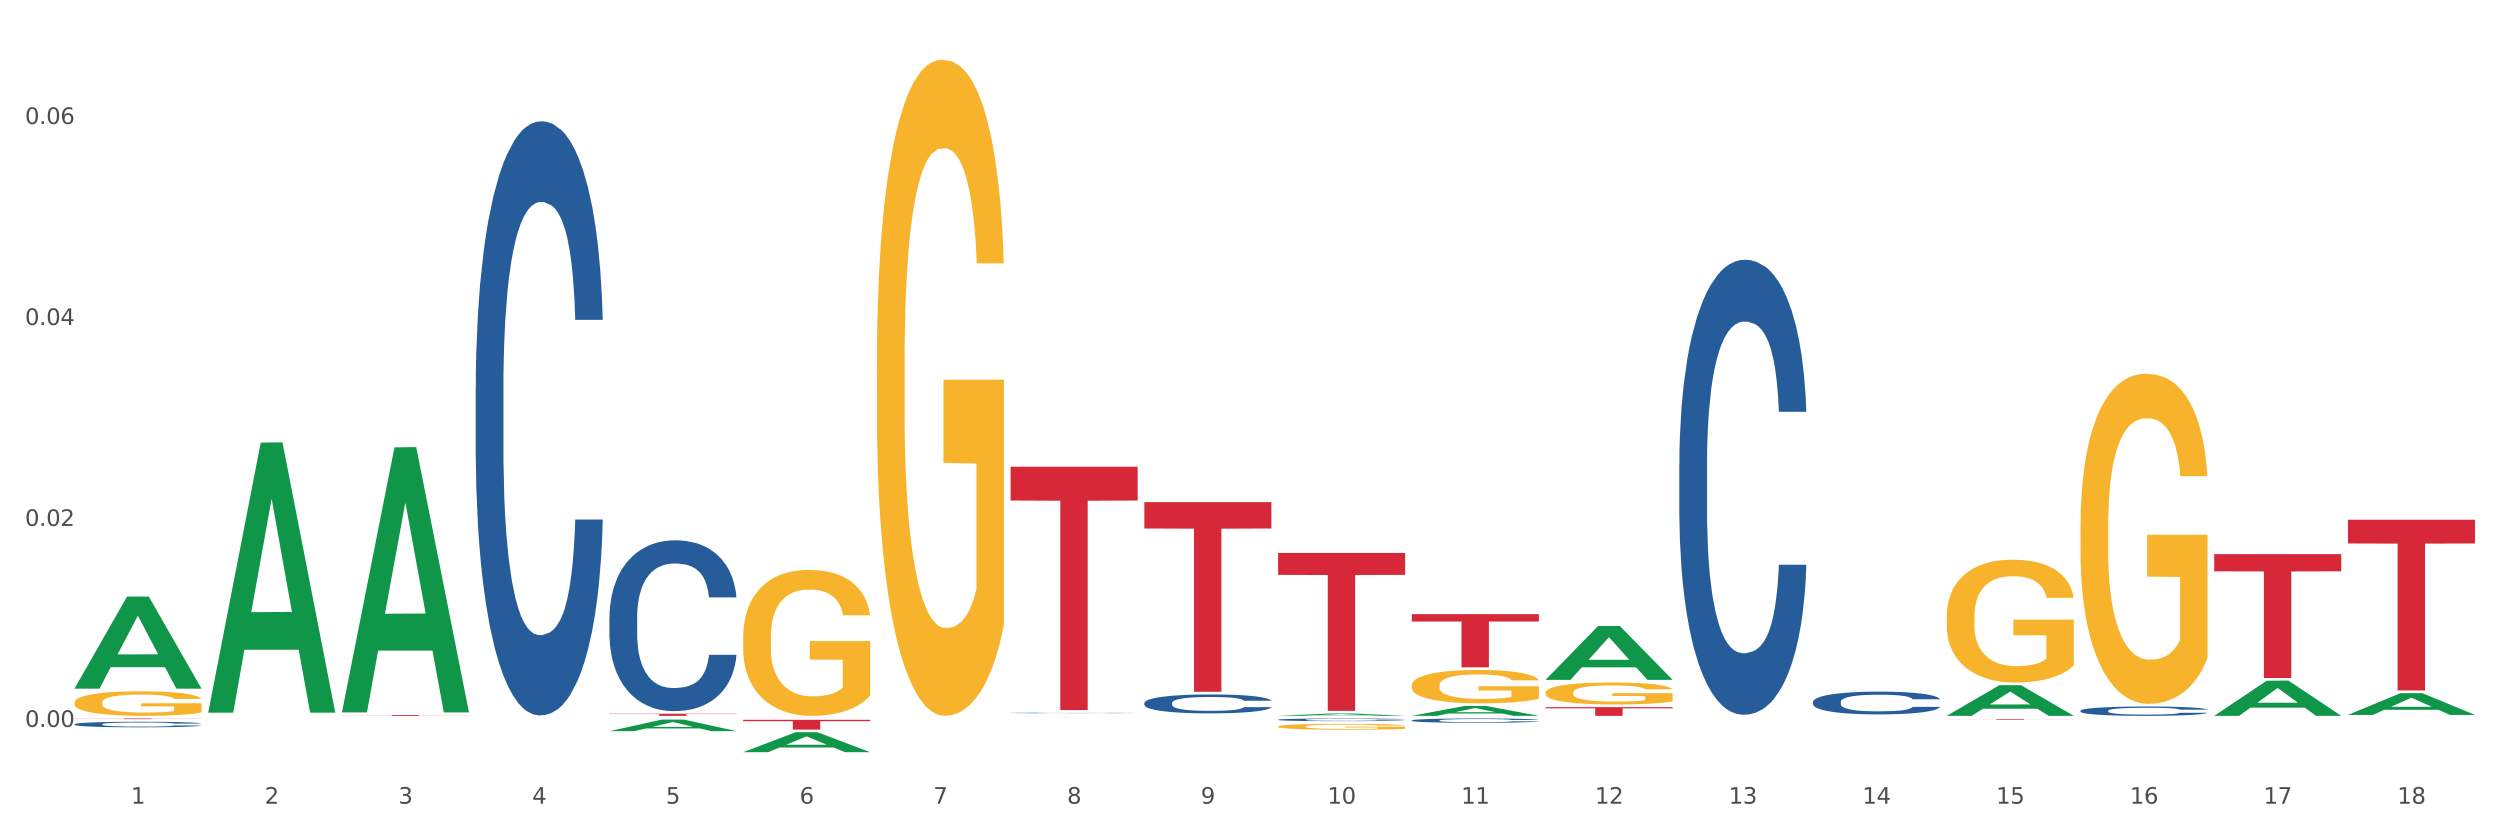 <?xml version="1.0" encoding="utf-8" standalone="no"?>
<!DOCTYPE svg PUBLIC "-//W3C//DTD SVG 1.1//EN"
  "http://www.w3.org/Graphics/SVG/1.1/DTD/svg11.dtd">
<svg xmlns:xlink="http://www.w3.org/1999/xlink" width="1080pt" height="360pt" viewBox="0 0 1080 360" xmlns="http://www.w3.org/2000/svg" version="1.1">
 <rect x="0" y="0" width="1080" height="360" fill="#333333" stroke="none"/>
 <defs>
  <style type="text/css">*{stroke-linejoin: round; stroke-linecap: butt}</style>
 </defs>
 <g id="figure_1">
  <g id="patch_1">
   <path d="M 0 360 
L 1080 360 
L 1080 0 
L 0 0 
z
" style="fill: #ffffff; stroke: #ffffff; stroke-linejoin: miter"/>
  </g>
  <g id="axes_1">
   <g id="matplotlib.axis_1">
    <g id="xtick_1">
     <g id="text_1">
      <!-- 1 -->
      <g style="fill: #4d4d4d" transform="translate(56.563 347.204) scale(0.096 -0.096)">
       <defs>
        <path id="DejaVuSans-31" d="M 794 531 
L 1825 531 
L 1825 4091 
L 703 3866 
L 703 4441 
L 1819 4666 
L 2450 4666 
L 2450 531 
L 3481 531 
L 3481 0 
L 794 0 
L 794 531 
z
" transform="scale(0.016)"/>
       </defs>
       <use xlink:href="#DejaVuSans-31"/>
      </g>
     </g>
    </g>
    <g id="xtick_2">
     <g id="text_2">
      <!-- 2 -->
      <g style="fill: #4d4d4d" transform="translate(114.336 347.204) scale(0.096 -0.096)">
       <defs>
        <path id="DejaVuSans-32" d="M 1228 531 
L 3431 531 
L 3431 0 
L 469 0 
L 469 531 
Q 828 903 1448 1529 
Q 2069 2156 2228 2338 
Q 2531 2678 2651 2914 
Q 2772 3150 2772 3378 
Q 2772 3750 2511 3984 
Q 2250 4219 1831 4219 
Q 1534 4219 1204 4116 
Q 875 4013 500 3803 
L 500 4441 
Q 881 4594 1212 4672 
Q 1544 4750 1819 4750 
Q 2544 4750 2975 4387 
Q 3406 4025 3406 3419 
Q 3406 3131 3298 2873 
Q 3191 2616 2906 2266 
Q 2828 2175 2409 1742 
Q 1991 1309 1228 531 
z
" transform="scale(0.016)"/>
       </defs>
       <use xlink:href="#DejaVuSans-32"/>
      </g>
     </g>
    </g>
    <g id="xtick_3">
     <g id="text_3">
      <!-- 3 -->
      <g style="fill: #4d4d4d" transform="translate(172.109 347.204) scale(0.096 -0.096)">
       <defs>
        <path id="DejaVuSans-33" d="M 2597 2516 
Q 3050 2419 3304 2112 
Q 3559 1806 3559 1356 
Q 3559 666 3084 287 
Q 2609 -91 1734 -91 
Q 1441 -91 1130 -33 
Q 819 25 488 141 
L 488 750 
Q 750 597 1062 519 
Q 1375 441 1716 441 
Q 2309 441 2620 675 
Q 2931 909 2931 1356 
Q 2931 1769 2642 2001 
Q 2353 2234 1838 2234 
L 1294 2234 
L 1294 2753 
L 1863 2753 
Q 2328 2753 2575 2939 
Q 2822 3125 2822 3475 
Q 2822 3834 2567 4026 
Q 2313 4219 1838 4219 
Q 1578 4219 1281 4162 
Q 984 4106 628 3988 
L 628 4550 
Q 988 4650 1302 4700 
Q 1616 4750 1894 4750 
Q 2613 4750 3031 4423 
Q 3450 4097 3450 3541 
Q 3450 3153 3228 2886 
Q 3006 2619 2597 2516 
z
" transform="scale(0.016)"/>
       </defs>
       <use xlink:href="#DejaVuSans-33"/>
      </g>
     </g>
    </g>
    <g id="xtick_4">
     <g id="text_4">
      <!-- 4 -->
      <g style="fill: #4d4d4d" transform="translate(229.882 347.204) scale(0.096 -0.096)">
       <defs>
        <path id="DejaVuSans-34" d="M 2419 4116 
L 825 1625 
L 2419 1625 
L 2419 4116 
z
M 2253 4666 
L 3047 4666 
L 3047 1625 
L 3713 1625 
L 3713 1100 
L 3047 1100 
L 3047 0 
L 2419 0 
L 2419 1100 
L 313 1100 
L 313 1709 
L 2253 4666 
z
" transform="scale(0.016)"/>
       </defs>
       <use xlink:href="#DejaVuSans-34"/>
      </g>
     </g>
    </g>
    <g id="xtick_5">
     <g id="text_5">
      <!-- 5 -->
      <g style="fill: #4d4d4d" transform="translate(287.655 347.204) scale(0.096 -0.096)">
       <defs>
        <path id="DejaVuSans-35" d="M 691 4666 
L 3169 4666 
L 3169 4134 
L 1269 4134 
L 1269 2991 
Q 1406 3038 1543 3061 
Q 1681 3084 1819 3084 
Q 2600 3084 3056 2656 
Q 3513 2228 3513 1497 
Q 3513 744 3044 326 
Q 2575 -91 1722 -91 
Q 1428 -91 1123 -41 
Q 819 9 494 109 
L 494 744 
Q 775 591 1075 516 
Q 1375 441 1709 441 
Q 2250 441 2565 725 
Q 2881 1009 2881 1497 
Q 2881 1984 2565 2268 
Q 2250 2553 1709 2553 
Q 1456 2553 1204 2497 
Q 953 2441 691 2322 
L 691 4666 
z
" transform="scale(0.016)"/>
       </defs>
       <use xlink:href="#DejaVuSans-35"/>
      </g>
     </g>
    </g>
    <g id="xtick_6">
     <g id="text_6">
      <!-- 6 -->
      <g style="fill: #4d4d4d" transform="translate(345.428 347.204) scale(0.096 -0.096)">
       <defs>
        <path id="DejaVuSans-36" d="M 2113 2584 
Q 1688 2584 1439 2293 
Q 1191 2003 1191 1497 
Q 1191 994 1439 701 
Q 1688 409 2113 409 
Q 2538 409 2786 701 
Q 3034 994 3034 1497 
Q 3034 2003 2786 2293 
Q 2538 2584 2113 2584 
z
M 3366 4563 
L 3366 3988 
Q 3128 4100 2886 4159 
Q 2644 4219 2406 4219 
Q 1781 4219 1451 3797 
Q 1122 3375 1075 2522 
Q 1259 2794 1537 2939 
Q 1816 3084 2150 3084 
Q 2853 3084 3261 2657 
Q 3669 2231 3669 1497 
Q 3669 778 3244 343 
Q 2819 -91 2113 -91 
Q 1303 -91 875 529 
Q 447 1150 447 2328 
Q 447 3434 972 4092 
Q 1497 4750 2381 4750 
Q 2619 4750 2861 4703 
Q 3103 4656 3366 4563 
z
" transform="scale(0.016)"/>
       </defs>
       <use xlink:href="#DejaVuSans-36"/>
      </g>
     </g>
    </g>
    <g id="xtick_7">
     <g id="text_7">
      <!-- 7 -->
      <g style="fill: #4d4d4d" transform="translate(403.201 347.204) scale(0.096 -0.096)">
       <defs>
        <path id="DejaVuSans-37" d="M 525 4666 
L 3525 4666 
L 3525 4397 
L 1831 0 
L 1172 0 
L 2766 4134 
L 525 4134 
L 525 4666 
z
" transform="scale(0.016)"/>
       </defs>
       <use xlink:href="#DejaVuSans-37"/>
      </g>
     </g>
    </g>
    <g id="xtick_8">
     <g id="text_8">
      <!-- 8 -->
      <g style="fill: #4d4d4d" transform="translate(460.974 347.204) scale(0.096 -0.096)">
       <defs>
        <path id="DejaVuSans-38" d="M 2034 2216 
Q 1584 2216 1326 1975 
Q 1069 1734 1069 1313 
Q 1069 891 1326 650 
Q 1584 409 2034 409 
Q 2484 409 2743 651 
Q 3003 894 3003 1313 
Q 3003 1734 2745 1975 
Q 2488 2216 2034 2216 
z
M 1403 2484 
Q 997 2584 770 2862 
Q 544 3141 544 3541 
Q 544 4100 942 4425 
Q 1341 4750 2034 4750 
Q 2731 4750 3128 4425 
Q 3525 4100 3525 3541 
Q 3525 3141 3298 2862 
Q 3072 2584 2669 2484 
Q 3125 2378 3379 2068 
Q 3634 1759 3634 1313 
Q 3634 634 3220 271 
Q 2806 -91 2034 -91 
Q 1263 -91 848 271 
Q 434 634 434 1313 
Q 434 1759 690 2068 
Q 947 2378 1403 2484 
z
M 1172 3481 
Q 1172 3119 1398 2916 
Q 1625 2713 2034 2713 
Q 2441 2713 2670 2916 
Q 2900 3119 2900 3481 
Q 2900 3844 2670 4047 
Q 2441 4250 2034 4250 
Q 1625 4250 1398 4047 
Q 1172 3844 1172 3481 
z
" transform="scale(0.016)"/>
       </defs>
       <use xlink:href="#DejaVuSans-38"/>
      </g>
     </g>
    </g>
    <g id="xtick_9">
     <g id="text_9">
      <!-- 9 -->
      <g style="fill: #4d4d4d" transform="translate(518.747 347.204) scale(0.096 -0.096)">
       <defs>
        <path id="DejaVuSans-39" d="M 703 97 
L 703 672 
Q 941 559 1184 500 
Q 1428 441 1663 441 
Q 2288 441 2617 861 
Q 2947 1281 2994 2138 
Q 2813 1869 2534 1725 
Q 2256 1581 1919 1581 
Q 1219 1581 811 2004 
Q 403 2428 403 3163 
Q 403 3881 828 4315 
Q 1253 4750 1959 4750 
Q 2769 4750 3195 4129 
Q 3622 3509 3622 2328 
Q 3622 1225 3098 567 
Q 2575 -91 1691 -91 
Q 1453 -91 1209 -44 
Q 966 3 703 97 
z
M 1959 2075 
Q 2384 2075 2632 2365 
Q 2881 2656 2881 3163 
Q 2881 3666 2632 3958 
Q 2384 4250 1959 4250 
Q 1534 4250 1286 3958 
Q 1038 3666 1038 3163 
Q 1038 2656 1286 2365 
Q 1534 2075 1959 2075 
z
" transform="scale(0.016)"/>
       </defs>
       <use xlink:href="#DejaVuSans-39"/>
      </g>
     </g>
    </g>
    <g id="xtick_10">
     <g id="text_10">
      <!-- 10 -->
      <g style="fill: #4d4d4d" transform="translate(573.466 347.204) scale(0.096 -0.096)">
       <defs>
        <path id="DejaVuSans-30" d="M 2034 4250 
Q 1547 4250 1301 3770 
Q 1056 3291 1056 2328 
Q 1056 1369 1301 889 
Q 1547 409 2034 409 
Q 2525 409 2770 889 
Q 3016 1369 3016 2328 
Q 3016 3291 2770 3770 
Q 2525 4250 2034 4250 
z
M 2034 4750 
Q 2819 4750 3233 4129 
Q 3647 3509 3647 2328 
Q 3647 1150 3233 529 
Q 2819 -91 2034 -91 
Q 1250 -91 836 529 
Q 422 1150 422 2328 
Q 422 3509 836 4129 
Q 1250 4750 2034 4750 
z
" transform="scale(0.016)"/>
       </defs>
       <use xlink:href="#DejaVuSans-31"/>
       <use xlink:href="#DejaVuSans-30" transform="translate(63.623 0)"/>
      </g>
     </g>
    </g>
    <g id="xtick_11">
     <g id="text_11">
      <!-- 11 -->
      <g style="fill: #4d4d4d" transform="translate(631.239 347.204) scale(0.096 -0.096)">
       <use xlink:href="#DejaVuSans-31"/>
       <use xlink:href="#DejaVuSans-31" transform="translate(63.623 0)"/>
      </g>
     </g>
    </g>
    <g id="xtick_12">
     <g id="text_12">
      <!-- 12 -->
      <g style="fill: #4d4d4d" transform="translate(689.012 347.204) scale(0.096 -0.096)">
       <use xlink:href="#DejaVuSans-31"/>
       <use xlink:href="#DejaVuSans-32" transform="translate(63.623 0)"/>
      </g>
     </g>
    </g>
    <g id="xtick_13">
     <g id="text_13">
      <!-- 13 -->
      <g style="fill: #4d4d4d" transform="translate(746.785 347.204) scale(0.096 -0.096)">
       <use xlink:href="#DejaVuSans-31"/>
       <use xlink:href="#DejaVuSans-33" transform="translate(63.623 0)"/>
      </g>
     </g>
    </g>
    <g id="xtick_14">
     <g id="text_14">
      <!-- 14 -->
      <g style="fill: #4d4d4d" transform="translate(804.558 347.204) scale(0.096 -0.096)">
       <use xlink:href="#DejaVuSans-31"/>
       <use xlink:href="#DejaVuSans-34" transform="translate(63.623 0)"/>
      </g>
     </g>
    </g>
    <g id="xtick_15">
     <g id="text_15">
      <!-- 15 -->
      <g style="fill: #4d4d4d" transform="translate(862.331 347.204) scale(0.096 -0.096)">
       <use xlink:href="#DejaVuSans-31"/>
       <use xlink:href="#DejaVuSans-35" transform="translate(63.623 0)"/>
      </g>
     </g>
    </g>
    <g id="xtick_16">
     <g id="text_16">
      <!-- 16 -->
      <g style="fill: #4d4d4d" transform="translate(920.104 347.204) scale(0.096 -0.096)">
       <use xlink:href="#DejaVuSans-31"/>
       <use xlink:href="#DejaVuSans-36" transform="translate(63.623 0)"/>
      </g>
     </g>
    </g>
    <g id="xtick_17">
     <g id="text_17">
      <!-- 17 -->
      <g style="fill: #4d4d4d" transform="translate(977.877 347.204) scale(0.096 -0.096)">
       <use xlink:href="#DejaVuSans-31"/>
       <use xlink:href="#DejaVuSans-37" transform="translate(63.623 0)"/>
      </g>
     </g>
    </g>
    <g id="xtick_18">
     <g id="text_18">
      <!-- 18 -->
      <g style="fill: #4d4d4d" transform="translate(1035.65 347.204) scale(0.096 -0.096)">
       <use xlink:href="#DejaVuSans-31"/>
       <use xlink:href="#DejaVuSans-38" transform="translate(63.623 0)"/>
      </g>
     </g>
    </g>
    <g id="xtick_19"/>
    <g id="xtick_20"/>
    <g id="xtick_21"/>
    <g id="xtick_22"/>
    <g id="xtick_23"/>
    <g id="xtick_24"/>
    <g id="xtick_25"/>
    <g id="xtick_26"/>
    <g id="xtick_27"/>
    <g id="xtick_28"/>
    <g id="xtick_29"/>
    <g id="xtick_30"/>
    <g id="xtick_31"/>
    <g id="xtick_32"/>
    <g id="xtick_33"/>
    <g id="xtick_34"/>
    <g id="xtick_35"/>
   </g>
   <g id="matplotlib.axis_2">
    <g id="ytick_1">
     <g id="text_19">
      <!-- 0.00 -->
      <g style="fill: #4d4d4d" transform="translate(10.8 314.032) scale(0.096 -0.096)">
       <defs>
        <path id="DejaVuSans-2e" d="M 684 794 
L 1344 794 
L 1344 0 
L 684 0 
L 684 794 
z
" transform="scale(0.016)"/>
       </defs>
       <use xlink:href="#DejaVuSans-30"/>
       <use xlink:href="#DejaVuSans-2e" transform="translate(63.623 0)"/>
       <use xlink:href="#DejaVuSans-30" transform="translate(95.41 0)"/>
       <use xlink:href="#DejaVuSans-30" transform="translate(159.033 0)"/>
      </g>
     </g>
    </g>
    <g id="ytick_2">
     <g id="text_20">
      <!-- 0.02 -->
      <g style="fill: #4d4d4d" transform="translate(10.8 227.214) scale(0.096 -0.096)">
       <use xlink:href="#DejaVuSans-30"/>
       <use xlink:href="#DejaVuSans-2e" transform="translate(63.623 0)"/>
       <use xlink:href="#DejaVuSans-30" transform="translate(95.41 0)"/>
       <use xlink:href="#DejaVuSans-32" transform="translate(159.033 0)"/>
      </g>
     </g>
    </g>
    <g id="ytick_3">
     <g id="text_21">
      <!-- 0.04 -->
      <g style="fill: #4d4d4d" transform="translate(10.8 140.396) scale(0.096 -0.096)">
       <use xlink:href="#DejaVuSans-30"/>
       <use xlink:href="#DejaVuSans-2e" transform="translate(63.623 0)"/>
       <use xlink:href="#DejaVuSans-30" transform="translate(95.41 0)"/>
       <use xlink:href="#DejaVuSans-34" transform="translate(159.033 0)"/>
      </g>
     </g>
    </g>
    <g id="ytick_4">
     <g id="text_22">
      <!-- 0.06 -->
      <g style="fill: #4d4d4d" transform="translate(10.8 53.578) scale(0.096 -0.096)">
       <use xlink:href="#DejaVuSans-30"/>
       <use xlink:href="#DejaVuSans-2e" transform="translate(63.623 0)"/>
       <use xlink:href="#DejaVuSans-30" transform="translate(95.41 0)"/>
       <use xlink:href="#DejaVuSans-36" transform="translate(159.033 0)"/>
      </g>
     </g>
    </g>
    <g id="ytick_5"/>
    <g id="ytick_6"/>
    <g id="ytick_7"/>
   </g>
   <g id="PolyCollection_1">
    <path d="M 32.175 297.434 
L 32.232 297.397 
L 54.864 257.727 
L 64.257 257.689 
L 87.059 297.509 
L 76.196 297.509 
L 71.273 288.237 
L 47.905 288.237 
L 47.735 288.386 
L 42.982 297.509 
L 32.175 297.509 
L 32.175 297.434 
L 50.847 282.703 
L 68.331 282.666 
L 59.674 266.177 
L 59.561 266.102 
L 59.447 266.214 
L 50.79 282.666 
L 50.847 282.703 
L 32.175 297.434 
z
" clip-path="url(#p020cfc5ce8)" style="fill: #109648"/>
    <path d="M 725.451 200.531 
L 725.516 200.351 
L 725.516 195.324 
L 725.71 188.503 
L 726.424 175.936 
L 727.332 166.422 
L 728.889 155.292 
L 729.733 150.624 
L 730.835 145.418 
L 733.106 136.981 
L 735.701 129.8 
L 737.518 125.851 
L 738.88 123.337 
L 741.929 118.849 
L 743.681 116.875 
L 745.497 115.259 
L 747.054 114.182 
L 749.649 112.925 
L 751.725 112.387 
L 754.126 112.207 
L 756.137 112.387 
L 758.797 113.105 
L 762.689 115.259 
L 764.181 116.516 
L 766.192 118.67 
L 768.268 121.542 
L 769.955 124.414 
L 771.901 128.543 
L 773.912 133.929 
L 775.859 140.751 
L 777.221 147.034 
L 778.324 153.676 
L 779.297 161.754 
L 780.011 170.551 
L 780.335 177.911 
L 768.463 177.911 
L 768.139 171.269 
L 767.49 164.088 
L 766.841 159.241 
L 766.127 155.292 
L 765.025 150.804 
L 764.051 147.931 
L 762.43 144.521 
L 760.937 142.366 
L 759.705 141.11 
L 758.213 140.033 
L 755.034 138.955 
L 752.763 138.955 
L 751.336 139.314 
L 749.584 140.212 
L 748.092 141.469 
L 746.341 143.623 
L 744.978 145.957 
L 743.616 149.009 
L 742.837 151.163 
L 741.67 155.112 
L 740.891 158.344 
L 739.853 163.909 
L 739.269 167.858 
L 738.231 178.091 
L 737.777 185.63 
L 737.582 190.836 
L 737.453 196.581 
L 737.453 224.586 
L 737.842 237.152 
L 738.166 242.538 
L 738.685 248.642 
L 739.658 256.541 
L 741.086 264.26 
L 742.578 269.825 
L 743.81 273.236 
L 744.978 275.749 
L 746.146 277.724 
L 747.573 279.519 
L 748.741 280.596 
L 750.493 281.673 
L 752.569 282.212 
L 754.19 282.212 
L 757.499 281.314 
L 758.991 280.417 
L 760.418 279.16 
L 761.975 277.185 
L 763.208 275.031 
L 763.922 273.415 
L 765.089 270.004 
L 765.998 266.414 
L 766.776 262.285 
L 767.295 258.695 
L 767.879 253.309 
L 768.333 247.206 
L 768.463 243.974 
L 780.335 243.974 
L 780.076 250.437 
L 779.621 256.72 
L 778.713 265.157 
L 778 270.004 
L 776.897 275.929 
L 775.729 280.955 
L 774.107 286.52 
L 772.615 290.649 
L 771.058 294.24 
L 769.371 297.471 
L 766.322 301.959 
L 765.219 303.216 
L 762.884 305.37 
L 761.067 306.626 
L 758.407 307.883 
L 755.683 308.601 
L 752.828 308.781 
L 750.298 308.422 
L 747.508 307.344 
L 745.757 306.267 
L 743.81 304.652 
L 741.54 302.138 
L 739.399 299.087 
L 737.388 295.496 
L 735.506 291.367 
L 733.755 286.7 
L 731.484 278.98 
L 729.797 271.441 
L 728.565 264.439 
L 727.721 258.515 
L 726.878 250.975 
L 726.424 245.769 
L 725.71 233.203 
L 725.451 221.534 
L 725.451 200.531 
z
" clip-path="url(#p020cfc5ce8)" style="fill: #255c99"/>
    <path d="M 609.905 311.217 
L 609.97 311.215 
L 609.97 311.168 
L 610.164 311.104 
L 610.878 310.985 
L 611.786 310.896 
L 613.343 310.791 
L 614.187 310.747 
L 615.289 310.698 
L 617.56 310.618 
L 620.155 310.551 
L 621.972 310.513 
L 623.334 310.49 
L 626.383 310.447 
L 628.135 310.429 
L 629.951 310.413 
L 631.508 310.403 
L 634.103 310.391 
L 636.179 310.386 
L 638.58 310.385 
L 640.591 310.386 
L 643.251 310.393 
L 647.143 310.413 
L 648.635 310.425 
L 650.646 310.446 
L 652.722 310.473 
L 654.409 310.5 
L 656.355 310.539 
L 658.367 310.589 
L 660.313 310.654 
L 661.675 310.713 
L 662.778 310.776 
L 663.751 310.852 
L 664.465 310.935 
L 664.789 311.004 
L 652.917 311.004 
L 652.593 310.941 
L 651.944 310.874 
L 651.295 310.828 
L 650.581 310.791 
L 649.479 310.748 
L 648.505 310.721 
L 646.884 310.689 
L 645.391 310.669 
L 644.159 310.657 
L 642.667 310.647 
L 639.488 310.637 
L 637.217 310.637 
L 635.79 310.64 
L 634.038 310.649 
L 632.546 310.66 
L 630.795 310.681 
L 629.432 310.703 
L 628.07 310.732 
L 627.291 310.752 
L 626.124 310.789 
L 625.345 310.82 
L 624.307 310.872 
L 623.723 310.909 
L 622.685 311.006 
L 622.231 311.077 
L 622.036 311.126 
L 621.907 311.18 
L 621.907 311.444 
L 622.296 311.562 
L 622.62 311.613 
L 623.139 311.67 
L 624.112 311.745 
L 625.54 311.818 
L 627.032 311.87 
L 628.264 311.902 
L 629.432 311.926 
L 630.6 311.945 
L 632.027 311.961 
L 633.195 311.972 
L 634.947 311.982 
L 637.023 311.987 
L 638.644 311.987 
L 641.953 311.978 
L 643.445 311.97 
L 644.872 311.958 
L 646.429 311.939 
L 647.662 311.919 
L 648.376 311.904 
L 649.543 311.872 
L 650.452 311.838 
L 651.23 311.799 
L 651.749 311.765 
L 652.333 311.714 
L 652.787 311.657 
L 652.917 311.626 
L 664.789 311.626 
L 664.53 311.687 
L 664.076 311.747 
L 663.167 311.826 
L 662.454 311.872 
L 661.351 311.928 
L 660.183 311.975 
L 658.561 312.027 
L 657.069 312.066 
L 655.512 312.1 
L 653.825 312.131 
L 650.776 312.173 
L 649.673 312.185 
L 647.338 312.205 
L 645.521 312.217 
L 642.861 312.229 
L 640.137 312.236 
L 637.282 312.237 
L 634.752 312.234 
L 631.962 312.224 
L 630.211 312.214 
L 628.264 312.198 
L 625.994 312.175 
L 623.853 312.146 
L 621.842 312.112 
L 619.96 312.073 
L 618.209 312.029 
L 615.938 311.956 
L 614.251 311.885 
L 613.019 311.819 
L 612.175 311.764 
L 611.332 311.692 
L 610.878 311.643 
L 610.164 311.525 
L 609.905 311.415 
L 609.905 311.217 
z
" clip-path="url(#p020cfc5ce8)" style="fill: #255c99"/>
    <path d="M 552.132 310.904 
L 552.197 310.903 
L 552.197 310.873 
L 552.391 310.833 
L 553.105 310.759 
L 554.013 310.703 
L 555.57 310.638 
L 556.414 310.611 
L 557.516 310.58 
L 559.787 310.53 
L 562.382 310.488 
L 564.199 310.465 
L 565.561 310.45 
L 568.61 310.424 
L 570.362 310.412 
L 572.178 310.403 
L 573.735 310.396 
L 576.33 310.389 
L 578.406 310.386 
L 580.807 310.385 
L 582.818 310.386 
L 585.478 310.39 
L 589.37 310.403 
L 590.862 310.41 
L 592.873 310.423 
L 594.949 310.44 
L 596.636 310.456 
L 598.582 310.481 
L 600.594 310.512 
L 602.54 310.553 
L 603.902 310.589 
L 605.005 310.629 
L 605.978 310.676 
L 606.692 310.728 
L 607.016 310.771 
L 595.144 310.771 
L 594.82 310.732 
L 594.171 310.69 
L 593.522 310.661 
L 592.809 310.638 
L 591.706 310.612 
L 590.733 310.595 
L 589.111 310.575 
L 587.619 310.562 
L 586.386 310.555 
L 584.894 310.548 
L 581.715 310.542 
L 579.444 310.542 
L 578.017 310.544 
L 576.265 310.549 
L 574.773 310.557 
L 573.022 310.569 
L 571.659 310.583 
L 570.297 310.601 
L 569.518 310.614 
L 568.351 310.637 
L 567.572 310.656 
L 566.534 310.689 
L 565.95 310.712 
L 564.912 310.772 
L 564.458 310.816 
L 564.263 310.847 
L 564.134 310.881 
L 564.134 311.045 
L 564.523 311.119 
L 564.847 311.151 
L 565.366 311.187 
L 566.339 311.233 
L 567.767 311.279 
L 569.259 311.311 
L 570.491 311.331 
L 571.659 311.346 
L 572.827 311.358 
L 574.254 311.368 
L 575.422 311.375 
L 577.174 311.381 
L 579.25 311.384 
L 580.871 311.384 
L 584.18 311.379 
L 585.672 311.374 
L 587.1 311.366 
L 588.657 311.355 
L 589.889 311.342 
L 590.603 311.333 
L 591.771 311.312 
L 592.679 311.291 
L 593.457 311.267 
L 593.976 311.246 
L 594.56 311.214 
L 595.014 311.178 
L 595.144 311.159 
L 607.016 311.159 
L 606.757 311.197 
L 606.303 311.234 
L 605.394 311.284 
L 604.681 311.312 
L 603.578 311.347 
L 602.41 311.377 
L 600.788 311.41 
L 599.296 311.434 
L 597.739 311.455 
L 596.052 311.474 
L 593.003 311.5 
L 591.9 311.508 
L 589.565 311.52 
L 587.748 311.528 
L 585.088 311.535 
L 582.364 311.539 
L 579.509 311.54 
L 576.979 311.538 
L 574.189 311.532 
L 572.438 311.526 
L 570.491 311.516 
L 568.221 311.501 
L 566.08 311.483 
L 564.069 311.462 
L 562.187 311.438 
L 560.436 311.411 
L 558.165 311.365 
L 556.478 311.321 
L 555.246 311.28 
L 554.402 311.245 
L 553.559 311.201 
L 553.105 311.17 
L 552.391 311.096 
L 552.132 311.028 
L 552.132 310.904 
z
" clip-path="url(#p020cfc5ce8)" style="fill: #255c99"/>
    <path d="M 494.359 303.672 
L 494.424 303.665 
L 494.424 303.455 
L 494.618 303.172 
L 495.332 302.649 
L 496.24 302.253 
L 497.797 301.79 
L 498.641 301.596 
L 499.743 301.379 
L 502.014 301.028 
L 504.609 300.729 
L 506.426 300.565 
L 507.788 300.46 
L 510.837 300.274 
L 512.589 300.191 
L 514.405 300.124 
L 515.962 300.079 
L 518.557 300.027 
L 520.633 300.005 
L 523.034 299.997 
L 525.045 300.005 
L 527.705 300.035 
L 531.597 300.124 
L 533.089 300.176 
L 535.1 300.266 
L 537.176 300.386 
L 538.863 300.505 
L 540.809 300.677 
L 542.821 300.901 
L 544.767 301.185 
L 546.129 301.446 
L 547.232 301.723 
L 548.205 302.059 
L 548.919 302.425 
L 549.243 302.731 
L 537.371 302.731 
L 537.047 302.455 
L 536.398 302.156 
L 535.749 301.954 
L 535.036 301.79 
L 533.933 301.603 
L 532.96 301.484 
L 531.338 301.342 
L 529.846 301.252 
L 528.613 301.2 
L 527.121 301.155 
L 523.942 301.11 
L 521.671 301.11 
L 520.244 301.125 
L 518.492 301.162 
L 517 301.215 
L 515.249 301.304 
L 513.886 301.401 
L 512.524 301.528 
L 511.745 301.618 
L 510.578 301.782 
L 509.799 301.917 
L 508.761 302.148 
L 508.177 302.313 
L 507.139 302.738 
L 506.685 303.052 
L 506.49 303.269 
L 506.361 303.508 
L 506.361 304.673 
L 506.75 305.196 
L 507.074 305.42 
L 507.593 305.674 
L 508.566 306.002 
L 509.994 306.323 
L 511.486 306.555 
L 512.718 306.697 
L 513.886 306.801 
L 515.054 306.884 
L 516.481 306.958 
L 517.649 307.003 
L 519.401 307.048 
L 521.477 307.07 
L 523.099 307.07 
L 526.407 307.033 
L 527.899 306.996 
L 529.327 306.943 
L 530.884 306.861 
L 532.116 306.772 
L 532.83 306.704 
L 533.998 306.562 
L 534.906 306.413 
L 535.684 306.241 
L 536.203 306.092 
L 536.787 305.868 
L 537.241 305.614 
L 537.371 305.479 
L 549.243 305.479 
L 548.984 305.748 
L 548.53 306.01 
L 547.621 306.361 
L 546.908 306.562 
L 545.805 306.809 
L 544.637 307.018 
L 543.015 307.25 
L 541.523 307.421 
L 539.966 307.571 
L 538.279 307.705 
L 535.23 307.892 
L 534.127 307.944 
L 531.792 308.034 
L 529.975 308.086 
L 527.315 308.138 
L 524.591 308.168 
L 521.736 308.176 
L 519.206 308.161 
L 516.416 308.116 
L 514.665 308.071 
L 512.718 308.004 
L 510.448 307.899 
L 508.307 307.772 
L 506.296 307.623 
L 504.414 307.451 
L 502.663 307.257 
L 500.392 306.936 
L 498.705 306.622 
L 497.473 306.331 
L 496.629 306.084 
L 495.786 305.771 
L 495.332 305.554 
L 494.618 305.031 
L 494.359 304.546 
L 494.359 303.672 
z
" clip-path="url(#p020cfc5ce8)" style="fill: #255c99"/>
    <path d="M 436.586 307.992 
L 436.651 307.992 
L 436.651 307.986 
L 436.845 307.978 
L 437.559 307.963 
L 438.467 307.952 
L 440.024 307.939 
L 440.868 307.934 
L 441.97 307.928 
L 444.241 307.918 
L 446.836 307.91 
L 448.653 307.905 
L 450.015 307.902 
L 453.064 307.897 
L 454.816 307.895 
L 456.632 307.893 
L 458.189 307.892 
L 460.784 307.89 
L 462.86 307.89 
L 465.261 307.889 
L 467.272 307.89 
L 469.932 307.89 
L 473.824 307.893 
L 475.316 307.894 
L 477.327 307.897 
L 479.403 307.9 
L 481.09 307.904 
L 483.036 307.908 
L 485.048 307.915 
L 486.994 307.923 
L 488.356 307.93 
L 489.459 307.938 
L 490.432 307.947 
L 491.146 307.957 
L 491.47 307.966 
L 479.598 307.966 
L 479.274 307.958 
L 478.625 307.95 
L 477.976 307.944 
L 477.263 307.939 
L 476.16 307.934 
L 475.187 307.931 
L 473.565 307.927 
L 472.073 307.924 
L 470.84 307.923 
L 469.348 307.922 
L 466.169 307.92 
L 463.898 307.92 
L 462.471 307.921 
L 460.719 307.922 
L 459.227 307.923 
L 457.476 307.926 
L 456.113 307.929 
L 454.751 307.932 
L 453.972 307.935 
L 452.805 307.939 
L 452.026 307.943 
L 450.988 307.949 
L 450.404 307.954 
L 449.366 307.966 
L 448.912 307.975 
L 448.718 307.981 
L 448.588 307.987 
L 448.588 308.02 
L 448.977 308.035 
L 449.301 308.041 
L 449.82 308.048 
L 450.794 308.057 
L 452.221 308.066 
L 453.713 308.072 
L 454.946 308.076 
L 456.113 308.079 
L 457.281 308.082 
L 458.708 308.084 
L 459.876 308.085 
L 461.628 308.086 
L 463.704 308.087 
L 465.326 308.087 
L 468.634 308.086 
L 470.126 308.085 
L 471.554 308.083 
L 473.111 308.081 
L 474.343 308.079 
L 475.057 308.077 
L 476.225 308.073 
L 477.133 308.069 
L 477.911 308.064 
L 478.43 308.06 
L 479.014 308.053 
L 479.468 308.046 
L 479.598 308.042 
L 491.47 308.042 
L 491.211 308.05 
L 490.757 308.057 
L 489.848 308.067 
L 489.135 308.073 
L 488.032 308.08 
L 486.864 308.085 
L 485.242 308.092 
L 483.75 308.097 
L 482.193 308.101 
L 480.506 308.105 
L 477.457 308.11 
L 476.354 308.111 
L 474.019 308.114 
L 472.202 308.115 
L 469.542 308.117 
L 466.818 308.118 
L 463.963 308.118 
L 461.433 308.117 
L 458.643 308.116 
L 456.892 308.115 
L 454.946 308.113 
L 452.675 308.11 
L 450.534 308.106 
L 448.523 308.102 
L 446.642 308.097 
L 444.89 308.092 
L 442.619 308.083 
L 440.932 308.074 
L 439.7 308.066 
L 438.856 308.059 
L 438.013 308.051 
L 437.559 308.045 
L 436.845 308.03 
L 436.586 308.016 
L 436.586 307.992 
z
" clip-path="url(#p020cfc5ce8)" style="fill: #255c99"/>
    <path d="M 263.267 266.569 
L 263.332 266.501 
L 263.332 264.615 
L 263.526 262.054 
L 264.24 257.337 
L 265.148 253.766 
L 266.705 249.588 
L 267.549 247.836 
L 268.652 245.882 
L 270.922 242.715 
L 273.517 240.019 
L 275.334 238.537 
L 276.696 237.593 
L 279.745 235.909 
L 281.497 235.168 
L 283.313 234.561 
L 284.87 234.157 
L 287.465 233.685 
L 289.541 233.483 
L 291.942 233.416 
L 293.953 233.483 
L 296.613 233.752 
L 300.505 234.561 
L 301.997 235.033 
L 304.008 235.841 
L 306.084 236.92 
L 307.771 237.998 
L 309.717 239.548 
L 311.729 241.569 
L 313.675 244.13 
L 315.037 246.488 
L 316.14 248.981 
L 317.113 252.014 
L 317.827 255.315 
L 318.151 258.078 
L 306.279 258.078 
L 305.955 255.585 
L 305.306 252.89 
L 304.657 251.07 
L 303.944 249.588 
L 302.841 247.903 
L 301.868 246.825 
L 300.246 245.545 
L 298.754 244.736 
L 297.521 244.264 
L 296.029 243.86 
L 292.85 243.456 
L 290.579 243.456 
L 289.152 243.591 
L 287.4 243.928 
L 285.908 244.399 
L 284.157 245.208 
L 282.794 246.084 
L 281.432 247.229 
L 280.653 248.038 
L 279.486 249.52 
L 278.707 250.733 
L 277.669 252.822 
L 277.085 254.305 
L 276.047 258.146 
L 275.593 260.976 
L 275.399 262.93 
L 275.269 265.086 
L 275.269 275.598 
L 275.658 280.315 
L 275.982 282.337 
L 276.501 284.628 
L 277.475 287.593 
L 278.902 290.49 
L 280.394 292.579 
L 281.627 293.859 
L 282.794 294.803 
L 283.962 295.544 
L 285.389 296.218 
L 286.557 296.622 
L 288.309 297.026 
L 290.385 297.229 
L 292.007 297.229 
L 295.315 296.892 
L 296.807 296.555 
L 298.235 296.083 
L 299.792 295.342 
L 301.024 294.533 
L 301.738 293.927 
L 302.906 292.646 
L 303.814 291.299 
L 304.592 289.749 
L 305.111 288.401 
L 305.695 286.38 
L 306.149 284.089 
L 306.279 282.876 
L 318.151 282.876 
L 317.892 285.302 
L 317.438 287.66 
L 316.529 290.827 
L 315.816 292.646 
L 314.713 294.87 
L 313.545 296.757 
L 311.923 298.846 
L 310.431 300.396 
L 308.874 301.743 
L 307.187 302.956 
L 304.138 304.641 
L 303.035 305.113 
L 300.7 305.921 
L 298.883 306.393 
L 296.223 306.865 
L 293.499 307.134 
L 290.644 307.201 
L 288.114 307.067 
L 285.324 306.662 
L 283.573 306.258 
L 281.627 305.652 
L 279.356 304.708 
L 277.215 303.563 
L 275.204 302.215 
L 273.323 300.665 
L 271.571 298.913 
L 269.3 296.016 
L 267.614 293.185 
L 266.381 290.558 
L 265.538 288.334 
L 264.694 285.504 
L 264.24 283.55 
L 263.526 278.833 
L 263.267 274.453 
L 263.267 266.569 
z
" clip-path="url(#p020cfc5ce8)" style="fill: #255c99"/>
    <path d="M 205.494 167.723 
L 205.559 167.489 
L 205.559 160.925 
L 205.753 152.017 
L 206.467 135.607 
L 207.375 123.183 
L 208.932 108.649 
L 209.776 102.554 
L 210.879 95.756 
L 213.149 84.738 
L 215.744 75.361 
L 217.561 70.204 
L 218.923 66.922 
L 221.972 61.062 
L 223.724 58.483 
L 225.54 56.373 
L 227.097 54.967 
L 229.692 53.326 
L 231.768 52.622 
L 234.169 52.388 
L 236.18 52.622 
L 238.84 53.56 
L 242.732 56.373 
L 244.224 58.014 
L 246.236 60.827 
L 248.312 64.578 
L 249.998 68.329 
L 251.945 73.72 
L 253.956 80.753 
L 255.902 89.661 
L 257.264 97.866 
L 258.367 106.539 
L 259.34 117.088 
L 260.054 128.575 
L 260.378 138.186 
L 248.506 138.186 
L 248.182 129.512 
L 247.533 120.136 
L 246.884 113.806 
L 246.171 108.649 
L 245.068 102.788 
L 244.095 99.038 
L 242.473 94.584 
L 240.981 91.771 
L 239.748 90.13 
L 238.256 88.723 
L 235.077 87.317 
L 232.806 87.317 
L 231.379 87.785 
L 229.627 88.958 
L 228.135 90.599 
L 226.384 93.412 
L 225.021 96.459 
L 223.659 100.444 
L 222.88 103.257 
L 221.713 108.415 
L 220.934 112.634 
L 219.896 119.901 
L 219.312 125.058 
L 218.274 138.42 
L 217.82 148.266 
L 217.626 155.064 
L 217.496 162.566 
L 217.496 199.135 
L 217.885 215.545 
L 218.209 222.577 
L 218.728 230.548 
L 219.702 240.862 
L 221.129 250.942 
L 222.621 258.209 
L 223.854 262.663 
L 225.021 265.945 
L 226.189 268.524 
L 227.616 270.868 
L 228.784 272.275 
L 230.536 273.681 
L 232.612 274.384 
L 234.234 274.384 
L 237.542 273.212 
L 239.034 272.04 
L 240.462 270.399 
L 242.019 267.821 
L 243.251 265.008 
L 243.965 262.898 
L 245.133 258.444 
L 246.041 253.755 
L 246.819 248.364 
L 247.338 243.675 
L 247.922 236.643 
L 248.376 228.672 
L 248.506 224.453 
L 260.378 224.453 
L 260.119 232.892 
L 259.665 241.097 
L 258.756 252.114 
L 258.043 258.444 
L 256.94 266.18 
L 255.772 272.744 
L 254.15 280.011 
L 252.658 285.402 
L 251.101 290.091 
L 249.414 294.31 
L 246.365 300.171 
L 245.262 301.812 
L 242.927 304.625 
L 241.11 306.266 
L 238.45 307.907 
L 235.726 308.844 
L 232.871 309.079 
L 230.341 308.61 
L 227.551 307.203 
L 225.8 305.797 
L 223.854 303.687 
L 221.583 300.405 
L 219.442 296.42 
L 217.431 291.732 
L 215.55 286.34 
L 213.798 280.245 
L 211.527 270.165 
L 209.841 260.319 
L 208.608 251.177 
L 207.765 243.441 
L 206.921 233.595 
L 206.467 226.797 
L 205.753 210.388 
L 205.494 195.15 
L 205.494 167.723 
z
" clip-path="url(#p020cfc5ce8)" style="fill: #255c99"/>
    <path d="M 32.175 312.878 
L 32.24 312.876 
L 32.24 312.814 
L 32.434 312.731 
L 33.148 312.577 
L 34.056 312.461 
L 35.613 312.325 
L 36.457 312.268 
L 37.56 312.205 
L 39.83 312.102 
L 42.425 312.014 
L 44.242 311.966 
L 45.604 311.935 
L 48.653 311.88 
L 50.405 311.856 
L 52.221 311.837 
L 53.778 311.823 
L 56.373 311.808 
L 58.449 311.801 
L 60.85 311.799 
L 62.861 311.801 
L 65.521 311.81 
L 69.413 311.837 
L 70.905 311.852 
L 72.917 311.878 
L 74.993 311.913 
L 76.679 311.948 
L 78.626 311.999 
L 80.637 312.064 
L 82.583 312.148 
L 83.945 312.225 
L 85.048 312.306 
L 86.021 312.404 
L 86.735 312.512 
L 87.059 312.602 
L 75.187 312.602 
L 74.863 312.52 
L 74.214 312.433 
L 73.565 312.374 
L 72.852 312.325 
L 71.749 312.271 
L 70.776 312.235 
L 69.154 312.194 
L 67.662 312.168 
L 66.429 312.152 
L 64.937 312.139 
L 61.758 312.126 
L 59.487 312.126 
L 58.06 312.13 
L 56.309 312.141 
L 54.816 312.157 
L 53.065 312.183 
L 51.702 312.211 
L 50.34 312.249 
L 49.562 312.275 
L 48.394 312.323 
L 47.615 312.363 
L 46.577 312.431 
L 45.993 312.479 
L 44.955 312.604 
L 44.501 312.696 
L 44.307 312.759 
L 44.177 312.83 
L 44.177 313.171 
L 44.566 313.325 
L 44.891 313.391 
L 45.41 313.465 
L 46.383 313.562 
L 47.81 313.656 
L 49.302 313.724 
L 50.535 313.766 
L 51.702 313.796 
L 52.87 313.82 
L 54.297 313.842 
L 55.465 313.855 
L 57.217 313.869 
L 59.293 313.875 
L 60.915 313.875 
L 64.223 313.864 
L 65.715 313.853 
L 67.143 313.838 
L 68.7 313.814 
L 69.932 313.787 
L 70.646 313.768 
L 71.814 313.726 
L 72.722 313.682 
L 73.5 313.632 
L 74.019 313.588 
L 74.603 313.522 
L 75.057 313.448 
L 75.187 313.408 
L 87.059 313.408 
L 86.8 313.487 
L 86.346 313.564 
L 85.437 313.667 
L 84.724 313.726 
L 83.621 313.798 
L 82.453 313.86 
L 80.831 313.928 
L 79.339 313.978 
L 77.782 314.022 
L 76.095 314.061 
L 73.046 314.116 
L 71.943 314.132 
L 69.608 314.158 
L 67.791 314.173 
L 65.132 314.189 
L 62.407 314.197 
L 59.552 314.2 
L 57.022 314.195 
L 54.233 314.182 
L 52.481 314.169 
L 50.535 314.149 
L 48.264 314.118 
L 46.123 314.081 
L 44.112 314.037 
L 42.231 313.987 
L 40.479 313.93 
L 38.208 313.836 
L 36.522 313.744 
L 35.289 313.658 
L 34.446 313.586 
L 33.602 313.494 
L 33.148 313.43 
L 32.434 313.277 
L 32.175 313.134 
L 32.175 312.878 
z
" clip-path="url(#p020cfc5ce8)" style="fill: #255c99"/>
    <path d="M 32.175 310.385 
L 87.059 310.385 
L 87.059 310.423 
L 65.47 310.423 
L 65.47 310.661 
L 53.635 310.661 
L 53.635 310.423 
L 32.175 310.423 
L 32.175 310.385 
L 32.175 310.385 
z
" clip-path="url(#p020cfc5ce8)" style="fill: #d62839"/>
    <path d="M 783.224 303.205 
L 783.289 303.196 
L 783.289 302.944 
L 783.483 302.603 
L 784.197 301.975 
L 785.105 301.499 
L 786.662 300.942 
L 787.506 300.709 
L 788.608 300.448 
L 790.879 300.026 
L 793.474 299.667 
L 795.291 299.469 
L 796.653 299.344 
L 799.702 299.119 
L 801.454 299.021 
L 803.27 298.94 
L 804.827 298.886 
L 807.422 298.823 
L 809.498 298.796 
L 811.899 298.787 
L 813.91 298.796 
L 816.57 298.832 
L 820.462 298.94 
L 821.954 299.003 
L 823.965 299.11 
L 826.041 299.254 
L 827.728 299.398 
L 829.674 299.604 
L 831.685 299.874 
L 833.632 300.215 
L 834.994 300.529 
L 836.097 300.861 
L 837.07 301.265 
L 837.784 301.705 
L 838.108 302.073 
L 826.236 302.073 
L 825.912 301.741 
L 825.263 301.382 
L 824.614 301.14 
L 823.9 300.942 
L 822.798 300.718 
L 821.824 300.574 
L 820.203 300.403 
L 818.71 300.296 
L 817.478 300.233 
L 815.986 300.179 
L 812.807 300.125 
L 810.536 300.125 
L 809.109 300.143 
L 807.357 300.188 
L 805.865 300.251 
L 804.114 300.358 
L 802.751 300.475 
L 801.389 300.628 
L 800.61 300.736 
L 799.443 300.933 
L 798.664 301.095 
L 797.626 301.373 
L 797.042 301.571 
L 796.004 302.082 
L 795.55 302.46 
L 795.355 302.72 
L 795.226 303.007 
L 795.226 304.408 
L 795.615 305.037 
L 795.939 305.306 
L 796.458 305.611 
L 797.431 306.006 
L 798.859 306.392 
L 800.351 306.671 
L 801.583 306.841 
L 802.751 306.967 
L 803.919 307.066 
L 805.346 307.156 
L 806.514 307.21 
L 808.266 307.263 
L 810.342 307.29 
L 811.963 307.29 
L 815.272 307.245 
L 816.764 307.201 
L 818.191 307.138 
L 819.748 307.039 
L 820.981 306.931 
L 821.695 306.85 
L 822.862 306.68 
L 823.771 306.5 
L 824.549 306.294 
L 825.068 306.114 
L 825.652 305.845 
L 826.106 305.539 
L 826.236 305.378 
L 838.108 305.378 
L 837.849 305.701 
L 837.394 306.015 
L 836.486 306.437 
L 835.773 306.68 
L 834.67 306.976 
L 833.502 307.227 
L 831.88 307.506 
L 830.388 307.712 
L 828.831 307.892 
L 827.144 308.054 
L 824.095 308.278 
L 822.992 308.341 
L 820.657 308.449 
L 818.84 308.511 
L 816.18 308.574 
L 813.456 308.61 
L 810.601 308.619 
L 808.071 308.601 
L 805.281 308.547 
L 803.53 308.494 
L 801.583 308.413 
L 799.313 308.287 
L 797.172 308.134 
L 795.161 307.955 
L 793.279 307.748 
L 791.528 307.515 
L 789.257 307.129 
L 787.57 306.752 
L 786.338 306.401 
L 785.494 306.105 
L 784.651 305.728 
L 784.197 305.468 
L 783.483 304.839 
L 783.224 304.255 
L 783.224 303.205 
z
" clip-path="url(#p020cfc5ce8)" style="fill: #255c99"/>
    <path d="M 147.721 308.887 
L 202.605 308.887 
L 202.605 308.937 
L 181.016 308.938 
L 181.016 309.246 
L 169.18 309.246 
L 169.18 308.938 
L 147.721 308.937 
L 147.721 308.888 
L 147.721 308.887 
z
" clip-path="url(#p020cfc5ce8)" style="fill: #d62839"/>
    <path d="M 321.04 310.959 
L 375.924 310.959 
L 375.924 311.545 
L 354.335 311.549 
L 354.335 315.175 
L 342.499 315.175 
L 342.499 311.549 
L 321.04 311.545 
L 321.04 310.963 
L 321.04 310.959 
z
" clip-path="url(#p020cfc5ce8)" style="fill: #d62839"/>
    <path d="M 436.586 201.615 
L 491.47 201.615 
L 491.47 216.225 
L 469.881 216.324 
L 469.881 306.751 
L 458.045 306.751 
L 458.045 216.324 
L 436.586 216.225 
L 436.586 201.714 
L 436.586 201.615 
z
" clip-path="url(#p020cfc5ce8)" style="fill: #d62839"/>
    <path d="M 494.359 216.926 
L 549.243 216.926 
L 549.243 228.312 
L 527.654 228.389 
L 527.654 298.859 
L 515.818 298.859 
L 515.818 228.389 
L 494.359 228.312 
L 494.359 217.003 
L 494.359 216.926 
z
" clip-path="url(#p020cfc5ce8)" style="fill: #d62839"/>
    <path d="M 552.132 238.868 
L 607.016 238.868 
L 607.016 248.348 
L 585.427 248.412 
L 585.427 307.085 
L 573.591 307.085 
L 573.591 248.412 
L 552.132 248.348 
L 552.132 238.932 
L 552.132 238.868 
z
" clip-path="url(#p020cfc5ce8)" style="fill: #d62839"/>
    <path d="M 609.905 265.296 
L 664.789 265.296 
L 664.789 268.492 
L 643.2 268.513 
L 643.2 288.293 
L 631.364 288.293 
L 631.364 268.513 
L 609.905 268.492 
L 609.905 265.317 
L 609.905 265.296 
z
" clip-path="url(#p020cfc5ce8)" style="fill: #d62839"/>
    <path d="M 667.678 305.485 
L 722.562 305.485 
L 722.562 306.008 
L 700.973 306.011 
L 700.973 309.246 
L 689.137 309.246 
L 689.137 306.011 
L 667.678 306.008 
L 667.678 305.488 
L 667.678 305.485 
z
" clip-path="url(#p020cfc5ce8)" style="fill: #d62839"/>
    <path d="M 840.997 310.624 
L 895.881 310.624 
L 895.881 310.664 
L 874.291 310.665 
L 874.291 310.916 
L 862.456 310.916 
L 862.456 310.665 
L 840.997 310.664 
L 840.997 310.624 
L 840.997 310.624 
z
" clip-path="url(#p020cfc5ce8)" style="fill: #d62839"/>
    <path d="M 956.543 239.375 
L 1011.427 239.375 
L 1011.427 246.812 
L 989.837 246.862 
L 989.837 292.89 
L 978.002 292.89 
L 978.002 246.862 
L 956.543 246.812 
L 956.543 239.425 
L 956.543 239.375 
z
" clip-path="url(#p020cfc5ce8)" style="fill: #d62839"/>
    <path d="M 1014.316 224.528 
L 1069.2 224.528 
L 1069.2 234.779 
L 1047.61 234.849 
L 1047.61 298.294 
L 1035.775 298.294 
L 1035.775 234.849 
L 1014.316 234.779 
L 1014.316 224.598 
L 1014.316 224.528 
z
" clip-path="url(#p020cfc5ce8)" style="fill: #d62839"/>
    <path d="M 263.267 308.34 
L 318.151 308.34 
L 318.151 308.466 
L 296.562 308.467 
L 296.562 309.246 
L 284.726 309.246 
L 284.726 308.467 
L 263.267 308.466 
L 263.267 308.341 
L 263.267 308.34 
z
" clip-path="url(#p020cfc5ce8)" style="fill: #d62839"/>
    <path d="M 898.77 307.028 
L 898.835 307.024 
L 898.835 306.921 
L 899.029 306.782 
L 899.743 306.524 
L 900.651 306.329 
L 902.208 306.101 
L 903.051 306.006 
L 904.154 305.899 
L 906.425 305.726 
L 909.02 305.579 
L 910.836 305.498 
L 912.199 305.446 
L 915.248 305.354 
L 917 305.314 
L 918.816 305.281 
L 920.373 305.259 
L 922.968 305.233 
L 925.044 305.222 
L 927.444 305.218 
L 929.456 305.222 
L 932.116 305.237 
L 936.008 305.281 
L 937.5 305.307 
L 939.511 305.351 
L 941.587 305.41 
L 943.274 305.469 
L 945.22 305.553 
L 947.231 305.663 
L 949.178 305.803 
L 950.54 305.932 
L 951.643 306.068 
L 952.616 306.234 
L 953.33 306.414 
L 953.654 306.565 
L 941.782 306.565 
L 941.458 306.429 
L 940.809 306.281 
L 940.16 306.182 
L 939.446 306.101 
L 938.344 306.009 
L 937.37 305.95 
L 935.749 305.88 
L 934.256 305.836 
L 933.024 305.811 
L 931.532 305.789 
L 928.353 305.766 
L 926.082 305.766 
L 924.655 305.774 
L 922.903 305.792 
L 921.411 305.818 
L 919.659 305.862 
L 918.297 305.91 
L 916.935 305.972 
L 916.156 306.017 
L 914.988 306.098 
L 914.21 306.164 
L 913.172 306.278 
L 912.588 306.359 
L 911.55 306.568 
L 911.096 306.723 
L 910.901 306.83 
L 910.772 306.947 
L 910.772 307.521 
L 911.161 307.779 
L 911.485 307.889 
L 912.004 308.014 
L 912.977 308.176 
L 914.405 308.334 
L 915.897 308.448 
L 917.129 308.518 
L 918.297 308.569 
L 919.465 308.61 
L 920.892 308.647 
L 922.06 308.669 
L 923.811 308.691 
L 925.887 308.702 
L 927.509 308.702 
L 930.818 308.683 
L 932.31 308.665 
L 933.737 308.639 
L 935.294 308.599 
L 936.527 308.555 
L 937.241 308.522 
L 938.408 308.452 
L 939.317 308.378 
L 940.095 308.294 
L 940.614 308.22 
L 941.198 308.11 
L 941.652 307.985 
L 941.782 307.918 
L 953.654 307.918 
L 953.395 308.051 
L 952.94 308.179 
L 952.032 308.352 
L 951.319 308.452 
L 950.216 308.573 
L 949.048 308.676 
L 947.426 308.79 
L 945.934 308.875 
L 944.377 308.948 
L 942.69 309.014 
L 939.641 309.106 
L 938.538 309.132 
L 936.203 309.176 
L 934.386 309.202 
L 931.726 309.228 
L 929.002 309.243 
L 926.147 309.246 
L 923.617 309.239 
L 920.827 309.217 
L 919.076 309.195 
L 917.129 309.162 
L 914.859 309.11 
L 912.718 309.048 
L 910.707 308.974 
L 908.825 308.889 
L 907.074 308.794 
L 904.803 308.636 
L 903.116 308.481 
L 901.884 308.338 
L 901.04 308.216 
L 900.197 308.062 
L 899.743 307.955 
L 899.029 307.698 
L 898.77 307.459 
L 898.77 307.028 
z
" clip-path="url(#p020cfc5ce8)" style="fill: #255c99"/>
    <path d="M 32.175 303.545 
L 32.24 303.536 
L 32.24 303.187 
L 32.369 302.887 
L 33.017 302.161 
L 33.989 301.561 
L 34.702 301.242 
L 35.415 300.98 
L 36.257 300.719 
L 37.294 300.448 
L 39.173 300.051 
L 40.34 299.848 
L 41.765 299.635 
L 44.357 299.325 
L 46.236 299.151 
L 48.18 299.006 
L 51.355 298.831 
L 53.429 298.754 
L 55.632 298.696 
L 58.289 298.657 
L 60.298 298.648 
L 64.704 298.677 
L 68.462 298.764 
L 70.277 298.831 
L 72.609 298.948 
L 73.84 299.025 
L 75.849 299.18 
L 77.923 299.383 
L 79.348 299.557 
L 81.487 299.887 
L 83.107 300.216 
L 84.597 300.622 
L 85.375 300.903 
L 85.958 301.164 
L 86.476 301.464 
L 86.995 301.938 
L 75.331 301.938 
L 74.877 301.6 
L 74.164 301.28 
L 73.128 300.971 
L 72.22 300.777 
L 70.665 300.535 
L 69.24 300.38 
L 67.749 300.264 
L 65.935 300.167 
L 64.509 300.119 
L 62.501 300.08 
L 58.548 300.09 
L 55.891 300.167 
L 54.077 300.264 
L 52.911 300.351 
L 51.874 300.448 
L 50.707 300.583 
L 49.347 300.787 
L 48.375 300.971 
L 47.403 301.203 
L 46.625 301.435 
L 45.912 301.706 
L 45.329 301.997 
L 44.876 302.297 
L 44.487 302.664 
L 44.163 303.274 
L 44.163 304.6 
L 44.292 304.9 
L 44.616 305.297 
L 45.005 305.597 
L 45.653 305.955 
L 46.236 306.197 
L 47.338 306.546 
L 48.569 306.836 
L 49.541 307.02 
L 50.513 307.175 
L 52.198 307.388 
L 54.077 307.562 
L 55.697 307.669 
L 57.9 307.765 
L 59.39 307.804 
L 60.686 307.823 
L 63.861 307.823 
L 66.129 307.794 
L 68.657 307.727 
L 70.601 307.639 
L 72.22 307.533 
L 74.035 307.359 
L 75.201 307.194 
L 75.201 305.171 
L 60.946 305.162 
L 60.946 303.816 
L 87.059 303.816 
L 87.059 307.765 
L 85.958 307.969 
L 84.727 308.152 
L 83.431 308.317 
L 81.487 308.52 
L 79.154 308.714 
L 77.08 308.849 
L 74.877 308.966 
L 72.285 309.072 
L 68.916 309.169 
L 66.842 309.207 
L 64.25 309.237 
L 61.205 309.246 
L 58.548 309.227 
L 55.956 309.178 
L 53.235 309.091 
L 50.578 308.966 
L 48.569 308.84 
L 46.56 308.685 
L 44.422 308.482 
L 42.737 308.288 
L 41.441 308.114 
L 40.016 307.891 
L 38.46 307.601 
L 37.294 307.339 
L 36.257 307.068 
L 35.156 306.72 
L 34.378 306.42 
L 33.601 306.042 
L 33.147 305.762 
L 32.629 305.326 
L 32.24 304.716 
L 32.175 303.545 
z
" clip-path="url(#p020cfc5ce8)" style="fill: #f7b32b"/>
    <path d="M 378.813 156.759 
L 378.878 156.5 
L 378.878 147.18 
L 379.007 139.154 
L 379.655 119.737 
L 380.627 103.686 
L 381.34 95.143 
L 382.053 88.152 
L 382.895 81.162 
L 383.932 73.913 
L 385.811 63.299 
L 386.977 57.862 
L 388.403 52.166 
L 390.995 43.882 
L 392.874 39.222 
L 394.818 35.339 
L 397.993 30.678 
L 400.067 28.607 
L 402.27 27.054 
L 404.927 26.018 
L 406.935 25.759 
L 411.342 26.536 
L 415.1 28.866 
L 416.914 30.678 
L 419.247 33.785 
L 420.478 35.856 
L 422.487 39.999 
L 424.561 45.435 
L 425.986 50.095 
L 428.125 58.898 
L 429.745 67.7 
L 431.235 78.573 
L 432.012 86.081 
L 432.596 93.071 
L 433.114 101.097 
L 433.632 113.783 
L 421.969 113.783 
L 421.515 104.722 
L 420.802 96.178 
L 419.766 87.894 
L 418.858 82.716 
L 417.303 76.243 
L 415.878 72.101 
L 414.387 68.994 
L 412.573 66.406 
L 411.147 65.111 
L 409.139 64.076 
L 405.186 64.334 
L 402.529 66.406 
L 400.715 68.994 
L 399.548 71.324 
L 398.512 73.913 
L 397.345 77.538 
L 395.984 82.975 
L 395.013 87.894 
L 394.041 94.107 
L 393.263 100.32 
L 392.55 107.569 
L 391.967 115.336 
L 391.513 123.362 
L 391.125 133.2 
L 390.801 149.51 
L 390.801 184.978 
L 390.93 193.004 
L 391.254 203.618 
L 391.643 211.644 
L 392.291 221.223 
L 392.874 227.695 
L 393.976 237.015 
L 395.207 244.782 
L 396.179 249.701 
L 397.151 253.843 
L 398.836 259.539 
L 400.715 264.199 
L 402.335 267.047 
L 404.538 269.636 
L 406.028 270.671 
L 407.324 271.189 
L 410.499 271.189 
L 412.767 270.412 
L 415.294 268.6 
L 417.238 266.27 
L 418.858 263.422 
L 420.673 258.762 
L 421.839 254.361 
L 421.839 200.253 
L 407.583 199.994 
L 407.583 164.008 
L 433.697 164.008 
L 433.697 269.636 
L 432.596 275.072 
L 431.364 279.991 
L 430.068 284.393 
L 428.125 289.829 
L 425.792 295.007 
L 423.718 298.632 
L 421.515 301.738 
L 418.923 304.586 
L 415.554 307.175 
L 413.48 308.211 
L 410.888 308.987 
L 407.843 309.246 
L 405.186 308.728 
L 402.594 307.434 
L 399.872 305.104 
L 397.216 301.738 
L 395.207 298.373 
L 393.198 294.23 
L 391.06 288.794 
L 389.375 283.616 
L 388.079 278.956 
L 386.654 273.001 
L 385.098 265.235 
L 383.932 258.244 
L 382.895 250.996 
L 381.794 241.675 
L 381.016 233.65 
L 380.238 223.553 
L 379.785 216.045 
L 379.266 204.395 
L 378.878 188.085 
L 378.813 156.759 
z
" clip-path="url(#p020cfc5ce8)" style="fill: #f7b32b"/>
    <path d="M 1014.316 308.819 
L 1014.372 308.81 
L 1037.005 299.442 
L 1046.398 299.433 
L 1069.2 308.837 
L 1058.336 308.837 
L 1053.414 306.647 
L 1030.045 306.647 
L 1029.876 306.682 
L 1025.123 308.837 
L 1014.316 308.837 
L 1014.316 308.819 
L 1032.988 305.34 
L 1050.471 305.331 
L 1041.814 301.437 
L 1041.701 301.419 
L 1041.588 301.446 
L 1032.931 305.331 
L 1032.988 305.34 
L 1014.316 308.819 
z
" clip-path="url(#p020cfc5ce8)" style="fill: #109648"/>
    <path d="M 321.04 275.342 
L 321.105 275.284 
L 321.105 273.212 
L 321.234 271.428 
L 321.882 267.11 
L 322.854 263.541 
L 323.567 261.642 
L 324.28 260.088 
L 325.122 258.534 
L 326.159 256.922 
L 328.038 254.562 
L 329.205 253.353 
L 330.63 252.087 
L 333.222 250.245 
L 335.101 249.208 
L 337.045 248.345 
L 340.22 247.309 
L 342.294 246.848 
L 344.497 246.503 
L 347.154 246.273 
L 349.162 246.215 
L 353.569 246.388 
L 357.327 246.906 
L 359.141 247.309 
L 361.474 248 
L 362.705 248.46 
L 364.714 249.381 
L 366.788 250.59 
L 368.213 251.626 
L 370.352 253.583 
L 371.972 255.54 
L 373.462 257.958 
L 374.239 259.627 
L 374.823 261.181 
L 375.341 262.966 
L 375.859 265.786 
L 364.196 265.786 
L 363.742 263.772 
L 363.029 261.872 
L 361.993 260.03 
L 361.085 258.879 
L 359.53 257.44 
L 358.105 256.519 
L 356.614 255.828 
L 354.8 255.252 
L 353.374 254.965 
L 351.366 254.734 
L 347.413 254.792 
L 344.756 255.252 
L 342.942 255.828 
L 341.775 256.346 
L 340.739 256.922 
L 339.572 257.728 
L 338.212 258.936 
L 337.24 260.03 
L 336.268 261.412 
L 335.49 262.793 
L 334.777 264.405 
L 334.194 266.132 
L 333.74 267.916 
L 333.352 270.104 
L 333.028 273.73 
L 333.028 281.616 
L 333.157 283.401 
L 333.481 285.761 
L 333.87 287.545 
L 334.518 289.675 
L 335.101 291.114 
L 336.203 293.186 
L 337.434 294.913 
L 338.406 296.007 
L 339.378 296.928 
L 341.063 298.194 
L 342.942 299.23 
L 344.562 299.864 
L 346.765 300.439 
L 348.255 300.669 
L 349.551 300.785 
L 352.726 300.785 
L 354.994 300.612 
L 357.521 300.209 
L 359.465 299.691 
L 361.085 299.058 
L 362.9 298.022 
L 364.066 297.043 
L 364.066 285.012 
L 349.81 284.955 
L 349.81 276.954 
L 375.924 276.954 
L 375.924 300.439 
L 374.823 301.648 
L 373.591 302.742 
L 372.296 303.72 
L 370.352 304.929 
L 368.019 306.08 
L 365.945 306.886 
L 363.742 307.577 
L 361.15 308.21 
L 357.781 308.786 
L 355.707 309.016 
L 353.115 309.189 
L 350.07 309.246 
L 347.413 309.131 
L 344.821 308.843 
L 342.099 308.325 
L 339.443 307.577 
L 337.434 306.829 
L 335.425 305.908 
L 333.287 304.699 
L 331.602 303.548 
L 330.306 302.511 
L 328.881 301.187 
L 327.325 299.461 
L 326.159 297.906 
L 325.122 296.295 
L 324.021 294.222 
L 323.243 292.438 
L 322.465 290.193 
L 322.012 288.524 
L 321.493 285.933 
L 321.105 282.307 
L 321.04 275.342 
z
" clip-path="url(#p020cfc5ce8)" style="fill: #f7b32b"/>
    <path d="M 667.678 293.654 
L 667.734 293.633 
L 690.367 270.437 
L 699.76 270.415 
L 722.562 293.698 
L 711.698 293.698 
L 706.776 288.276 
L 683.408 288.276 
L 683.238 288.364 
L 678.485 293.698 
L 667.678 293.698 
L 667.678 293.654 
L 686.35 285.041 
L 703.834 285.019 
L 695.177 275.378 
L 695.063 275.334 
L 694.95 275.399 
L 686.293 285.019 
L 686.35 285.041 
L 667.678 293.654 
z
" clip-path="url(#p020cfc5ce8)" style="fill: #109648"/>
    <path d="M 552.132 313.861 
L 552.197 313.858 
L 552.197 313.774 
L 552.326 313.702 
L 552.974 313.527 
L 553.946 313.382 
L 554.659 313.305 
L 555.372 313.242 
L 556.214 313.179 
L 557.251 313.113 
L 559.13 313.018 
L 560.296 312.969 
L 561.722 312.917 
L 564.314 312.842 
L 566.193 312.8 
L 568.137 312.765 
L 571.312 312.723 
L 573.386 312.705 
L 575.589 312.691 
L 578.246 312.681 
L 580.254 312.679 
L 584.661 312.686 
L 588.419 312.707 
L 590.233 312.723 
L 592.566 312.751 
L 593.797 312.77 
L 595.806 312.807 
L 597.88 312.856 
L 599.305 312.898 
L 601.443 312.978 
L 603.063 313.057 
L 604.554 313.155 
L 605.331 313.223 
L 605.915 313.286 
L 606.433 313.359 
L 606.951 313.473 
L 595.288 313.473 
L 594.834 313.391 
L 594.121 313.314 
L 593.084 313.239 
L 592.177 313.193 
L 590.622 313.134 
L 589.197 313.097 
L 587.706 313.069 
L 585.892 313.046 
L 584.466 313.034 
L 582.458 313.025 
L 578.505 313.027 
L 575.848 313.046 
L 574.034 313.069 
L 572.867 313.09 
L 571.831 313.113 
L 570.664 313.146 
L 569.303 313.195 
L 568.331 313.239 
L 567.359 313.295 
L 566.582 313.352 
L 565.869 313.417 
L 565.286 313.487 
L 564.832 313.559 
L 564.444 313.648 
L 564.12 313.795 
L 564.12 314.115 
L 564.249 314.187 
L 564.573 314.283 
L 564.962 314.356 
L 565.61 314.442 
L 566.193 314.5 
L 567.295 314.584 
L 568.526 314.655 
L 569.498 314.699 
L 570.47 314.736 
L 572.155 314.788 
L 574.034 314.83 
L 575.654 314.855 
L 577.857 314.879 
L 579.347 314.888 
L 580.643 314.893 
L 583.818 314.893 
L 586.086 314.886 
L 588.613 314.869 
L 590.557 314.848 
L 592.177 314.823 
L 593.992 314.781 
L 595.158 314.741 
L 595.158 314.253 
L 580.902 314.251 
L 580.902 313.926 
L 607.016 313.926 
L 607.016 314.879 
L 605.915 314.928 
L 604.683 314.972 
L 603.387 315.012 
L 601.443 315.061 
L 599.111 315.108 
L 597.037 315.14 
L 594.834 315.168 
L 592.242 315.194 
L 588.873 315.217 
L 586.799 315.227 
L 584.207 315.234 
L 581.162 315.236 
L 578.505 315.231 
L 575.913 315.22 
L 573.191 315.199 
L 570.535 315.168 
L 568.526 315.138 
L 566.517 315.101 
L 564.379 315.051 
L 562.694 315.005 
L 561.398 314.963 
L 559.972 314.909 
L 558.417 314.839 
L 557.251 314.776 
L 556.214 314.711 
L 555.113 314.626 
L 554.335 314.554 
L 553.557 314.463 
L 553.104 314.395 
L 552.585 314.29 
L 552.197 314.143 
L 552.132 313.861 
z
" clip-path="url(#p020cfc5ce8)" style="fill: #f7b32b"/>
    <path d="M 609.905 296.093 
L 609.97 296.08 
L 609.97 295.606 
L 610.099 295.198 
L 610.747 294.21 
L 611.719 293.394 
L 612.432 292.96 
L 613.145 292.604 
L 613.987 292.249 
L 615.024 291.88 
L 616.903 291.341 
L 618.069 291.064 
L 619.495 290.774 
L 622.087 290.353 
L 623.966 290.116 
L 625.91 289.919 
L 629.085 289.682 
L 631.159 289.576 
L 633.362 289.497 
L 636.019 289.445 
L 638.027 289.432 
L 642.434 289.471 
L 646.192 289.59 
L 648.006 289.682 
L 650.339 289.84 
L 651.57 289.945 
L 653.579 290.156 
L 655.653 290.432 
L 657.078 290.669 
L 659.216 291.117 
L 660.836 291.564 
L 662.327 292.117 
L 663.104 292.499 
L 663.688 292.854 
L 664.206 293.263 
L 664.724 293.908 
L 653.061 293.908 
L 652.607 293.447 
L 651.894 293.012 
L 650.857 292.591 
L 649.95 292.328 
L 648.395 291.999 
L 646.97 291.788 
L 645.479 291.63 
L 643.665 291.498 
L 642.239 291.433 
L 640.231 291.38 
L 636.278 291.393 
L 633.621 291.498 
L 631.807 291.63 
L 630.64 291.749 
L 629.604 291.88 
L 628.437 292.065 
L 627.076 292.341 
L 626.104 292.591 
L 625.132 292.907 
L 624.355 293.223 
L 623.642 293.592 
L 623.059 293.987 
L 622.605 294.395 
L 622.217 294.895 
L 621.893 295.724 
L 621.893 297.528 
L 622.022 297.936 
L 622.346 298.476 
L 622.735 298.884 
L 623.383 299.371 
L 623.966 299.7 
L 625.068 300.174 
L 626.299 300.569 
L 627.271 300.819 
L 628.243 301.03 
L 629.928 301.319 
L 631.807 301.556 
L 633.427 301.701 
L 635.63 301.833 
L 637.12 301.885 
L 638.416 301.912 
L 641.591 301.912 
L 643.859 301.872 
L 646.386 301.78 
L 648.33 301.661 
L 649.95 301.517 
L 651.765 301.28 
L 652.931 301.056 
L 652.931 298.304 
L 638.675 298.291 
L 638.675 296.461 
L 664.789 296.461 
L 664.789 301.833 
L 663.688 302.109 
L 662.456 302.359 
L 661.16 302.583 
L 659.216 302.859 
L 656.884 303.123 
L 654.81 303.307 
L 652.607 303.465 
L 650.015 303.61 
L 646.646 303.741 
L 644.572 303.794 
L 641.98 303.834 
L 638.935 303.847 
L 636.278 303.82 
L 633.686 303.755 
L 630.964 303.636 
L 628.308 303.465 
L 626.299 303.294 
L 624.29 303.083 
L 622.152 302.807 
L 620.467 302.543 
L 619.171 302.306 
L 617.745 302.004 
L 616.19 301.609 
L 615.024 301.253 
L 613.987 300.885 
L 612.886 300.411 
L 612.108 300.003 
L 611.33 299.489 
L 610.877 299.108 
L 610.358 298.515 
L 609.97 297.686 
L 609.905 296.093 
z
" clip-path="url(#p020cfc5ce8)" style="fill: #f7b32b"/>
    <path d="M 667.678 299.231 
L 667.743 299.222 
L 667.743 298.91 
L 667.872 298.641 
L 668.52 297.989 
L 669.492 297.451 
L 670.205 297.164 
L 670.918 296.93 
L 671.76 296.695 
L 672.797 296.452 
L 674.676 296.096 
L 675.842 295.914 
L 677.268 295.722 
L 679.86 295.445 
L 681.739 295.288 
L 683.683 295.158 
L 686.858 295.002 
L 688.932 294.932 
L 691.135 294.88 
L 693.792 294.845 
L 695.8 294.837 
L 700.207 294.863 
L 703.965 294.941 
L 705.779 295.002 
L 708.112 295.106 
L 709.343 295.175 
L 711.352 295.314 
L 713.426 295.497 
L 714.851 295.653 
L 716.989 295.948 
L 718.609 296.244 
L 720.1 296.608 
L 720.877 296.86 
L 721.461 297.095 
L 721.979 297.364 
L 722.497 297.789 
L 710.834 297.789 
L 710.38 297.485 
L 709.667 297.199 
L 708.63 296.921 
L 707.723 296.747 
L 706.168 296.53 
L 704.743 296.391 
L 703.252 296.287 
L 701.438 296.2 
L 700.012 296.157 
L 698.003 296.122 
L 694.051 296.131 
L 691.394 296.2 
L 689.58 296.287 
L 688.413 296.365 
L 687.377 296.452 
L 686.21 296.574 
L 684.849 296.756 
L 683.877 296.921 
L 682.905 297.129 
L 682.128 297.338 
L 681.415 297.581 
L 680.832 297.842 
L 680.378 298.111 
L 679.99 298.441 
L 679.666 298.988 
L 679.666 300.178 
L 679.795 300.447 
L 680.119 300.803 
L 680.508 301.072 
L 681.156 301.394 
L 681.739 301.611 
L 682.841 301.923 
L 684.072 302.184 
L 685.044 302.349 
L 686.016 302.488 
L 687.701 302.679 
L 689.58 302.835 
L 691.2 302.931 
L 693.403 303.018 
L 694.893 303.052 
L 696.189 303.07 
L 699.364 303.07 
L 701.632 303.044 
L 704.159 302.983 
L 706.103 302.905 
L 707.723 302.809 
L 709.538 302.653 
L 710.704 302.505 
L 710.704 300.69 
L 696.448 300.681 
L 696.448 299.474 
L 722.562 299.474 
L 722.562 303.018 
L 721.461 303.2 
L 720.229 303.365 
L 718.933 303.513 
L 716.989 303.695 
L 714.657 303.869 
L 712.583 303.99 
L 710.38 304.095 
L 707.788 304.19 
L 704.419 304.277 
L 702.345 304.312 
L 699.753 304.338 
L 696.708 304.346 
L 694.051 304.329 
L 691.459 304.286 
L 688.737 304.207 
L 686.081 304.095 
L 684.072 303.982 
L 682.063 303.843 
L 679.925 303.66 
L 678.24 303.487 
L 676.944 303.33 
L 675.518 303.131 
L 673.963 302.87 
L 672.797 302.636 
L 671.76 302.392 
L 670.659 302.08 
L 669.881 301.81 
L 669.103 301.472 
L 668.65 301.22 
L 668.131 300.829 
L 667.743 300.282 
L 667.678 299.231 
z
" clip-path="url(#p020cfc5ce8)" style="fill: #f7b32b"/>
    <path d="M 840.997 266.317 
L 841.062 266.269 
L 841.062 264.524 
L 841.191 263.021 
L 841.839 259.385 
L 842.811 256.38 
L 843.524 254.78 
L 844.237 253.471 
L 845.079 252.162 
L 846.116 250.805 
L 847.995 248.818 
L 849.161 247.8 
L 850.587 246.733 
L 853.179 245.182 
L 855.058 244.309 
L 857.002 243.582 
L 860.177 242.709 
L 862.251 242.322 
L 864.454 242.031 
L 867.111 241.837 
L 869.119 241.788 
L 873.526 241.934 
L 877.284 242.37 
L 879.098 242.709 
L 881.431 243.291 
L 882.662 243.679 
L 884.671 244.455 
L 886.744 245.473 
L 888.17 246.345 
L 890.308 247.993 
L 891.928 249.642 
L 893.419 251.678 
L 894.196 253.083 
L 894.779 254.392 
L 895.298 255.895 
L 895.816 258.27 
L 884.153 258.27 
L 883.699 256.574 
L 882.986 254.974 
L 881.949 253.423 
L 881.042 252.453 
L 879.487 251.241 
L 878.061 250.466 
L 876.571 249.884 
L 874.757 249.399 
L 873.331 249.157 
L 871.322 248.963 
L 867.37 249.011 
L 864.713 249.399 
L 862.899 249.884 
L 861.732 250.32 
L 860.695 250.805 
L 859.529 251.484 
L 858.168 252.502 
L 857.196 253.423 
L 856.224 254.586 
L 855.447 255.75 
L 854.734 257.107 
L 854.151 258.561 
L 853.697 260.064 
L 853.308 261.906 
L 852.984 264.96 
L 852.984 271.601 
L 853.114 273.104 
L 853.438 275.092 
L 853.827 276.594 
L 854.475 278.388 
L 855.058 279.6 
L 856.16 281.345 
L 857.391 282.799 
L 858.363 283.721 
L 859.335 284.496 
L 861.019 285.563 
L 862.899 286.435 
L 864.519 286.968 
L 866.722 287.453 
L 868.212 287.647 
L 869.508 287.744 
L 872.683 287.744 
L 874.951 287.599 
L 877.478 287.259 
L 879.422 286.823 
L 881.042 286.29 
L 882.857 285.417 
L 884.023 284.593 
L 884.023 274.462 
L 869.767 274.413 
L 869.767 267.675 
L 895.881 267.675 
L 895.881 287.453 
L 894.779 288.471 
L 893.548 289.392 
L 892.252 290.216 
L 890.308 291.234 
L 887.976 292.204 
L 885.902 292.883 
L 883.699 293.464 
L 881.107 293.998 
L 877.737 294.482 
L 875.664 294.676 
L 873.072 294.822 
L 870.026 294.87 
L 867.37 294.773 
L 864.778 294.531 
L 862.056 294.094 
L 859.4 293.464 
L 857.391 292.834 
L 855.382 292.058 
L 853.244 291.04 
L 851.559 290.071 
L 850.263 289.198 
L 848.837 288.083 
L 847.282 286.629 
L 846.116 285.32 
L 845.079 283.963 
L 843.977 282.218 
L 843.2 280.715 
L 842.422 278.824 
L 841.969 277.419 
L 841.45 275.237 
L 841.062 272.183 
L 840.997 266.317 
z
" clip-path="url(#p020cfc5ce8)" style="fill: #f7b32b"/>
    <path d="M 898.77 227.355 
L 898.835 227.225 
L 898.835 222.536 
L 898.964 218.497 
L 899.612 208.728 
L 900.584 200.652 
L 901.297 196.353 
L 902.01 192.836 
L 902.852 189.319 
L 903.889 185.671 
L 905.768 180.331 
L 906.934 177.595 
L 908.36 174.729 
L 910.952 170.561 
L 912.831 168.216 
L 914.775 166.262 
L 917.95 163.918 
L 920.024 162.875 
L 922.227 162.094 
L 924.884 161.573 
L 926.892 161.443 
L 931.299 161.833 
L 935.057 163.006 
L 936.871 163.918 
L 939.204 165.481 
L 940.435 166.523 
L 942.444 168.607 
L 944.517 171.342 
L 945.943 173.687 
L 948.081 178.116 
L 949.701 182.545 
L 951.192 188.016 
L 951.969 191.794 
L 952.552 195.311 
L 953.071 199.349 
L 953.589 205.732 
L 941.926 205.732 
L 941.472 201.173 
L 940.759 196.874 
L 939.722 192.706 
L 938.815 190.1 
L 937.26 186.844 
L 935.834 184.76 
L 934.344 183.196 
L 932.53 181.894 
L 931.104 181.242 
L 929.095 180.721 
L 925.143 180.852 
L 922.486 181.894 
L 920.672 183.196 
L 919.505 184.369 
L 918.468 185.671 
L 917.302 187.495 
L 915.941 190.231 
L 914.969 192.706 
L 913.997 195.832 
L 913.22 198.958 
L 912.507 202.605 
L 911.924 206.513 
L 911.47 210.551 
L 911.081 215.501 
L 910.757 223.708 
L 910.757 241.554 
L 910.887 245.592 
L 911.211 250.933 
L 911.6 254.971 
L 912.248 259.791 
L 912.831 263.047 
L 913.933 267.737 
L 915.164 271.645 
L 916.136 274.12 
L 917.108 276.204 
L 918.792 279.069 
L 920.672 281.414 
L 922.292 282.847 
L 924.495 284.15 
L 925.985 284.671 
L 927.281 284.931 
L 930.456 284.931 
L 932.724 284.541 
L 935.251 283.629 
L 937.195 282.456 
L 938.815 281.023 
L 940.63 278.679 
L 941.796 276.464 
L 941.796 249.239 
L 927.54 249.109 
L 927.54 231.003 
L 953.654 231.003 
L 953.654 284.15 
L 952.552 286.885 
L 951.321 289.36 
L 950.025 291.575 
L 948.081 294.31 
L 945.749 296.915 
L 943.675 298.739 
L 941.472 300.302 
L 938.88 301.735 
L 935.51 303.038 
L 933.437 303.559 
L 930.845 303.95 
L 927.799 304.08 
L 925.143 303.819 
L 922.551 303.168 
L 919.829 301.996 
L 917.172 300.302 
L 915.164 298.609 
L 913.155 296.525 
L 911.017 293.789 
L 909.332 291.184 
L 908.036 288.839 
L 906.61 285.843 
L 905.055 281.935 
L 903.889 278.418 
L 902.852 274.771 
L 901.75 270.081 
L 900.973 266.043 
L 900.195 260.963 
L 899.742 257.185 
L 899.223 251.324 
L 898.835 243.117 
L 898.77 227.355 
z
" clip-path="url(#p020cfc5ce8)" style="fill: #f7b32b"/>
    <path d="M 609.905 309.238 
L 609.961 309.234 
L 632.594 304.989 
L 641.987 304.985 
L 664.789 309.246 
L 653.925 309.246 
L 649.003 308.254 
L 625.635 308.254 
L 625.465 308.27 
L 620.712 309.246 
L 609.905 309.246 
L 609.905 309.238 
L 628.577 307.662 
L 646.061 307.658 
L 637.404 305.893 
L 637.29 305.885 
L 637.177 305.897 
L 628.52 307.658 
L 628.577 307.662 
L 609.905 309.238 
z
" clip-path="url(#p020cfc5ce8)" style="fill: #109648"/>
    <path d="M 552.132 309.244 
L 552.188 309.243 
L 574.821 308.224 
L 584.214 308.223 
L 607.016 309.246 
L 596.152 309.246 
L 591.23 309.008 
L 567.862 309.008 
L 567.692 309.012 
L 562.939 309.246 
L 552.132 309.246 
L 552.132 309.244 
L 570.804 308.866 
L 588.288 308.865 
L 579.631 308.441 
L 579.517 308.439 
L 579.404 308.442 
L 570.747 308.865 
L 570.804 308.866 
L 552.132 309.244 
z
" clip-path="url(#p020cfc5ce8)" style="fill: #109648"/>
    <path d="M 321.04 324.933 
L 321.096 324.925 
L 343.729 316.321 
L 353.122 316.313 
L 375.924 324.95 
L 365.061 324.95 
L 360.138 322.938 
L 336.77 322.938 
L 336.6 322.971 
L 331.847 324.95 
L 321.04 324.95 
L 321.04 324.933 
L 339.712 321.738 
L 357.196 321.73 
L 348.539 318.154 
L 348.425 318.138 
L 348.312 318.162 
L 339.655 321.73 
L 339.712 321.738 
L 321.04 324.933 
z
" clip-path="url(#p020cfc5ce8)" style="fill: #109648"/>
    <path d="M 956.543 309.218 
L 956.599 309.203 
L 979.232 294.043 
L 988.625 294.029 
L 1011.427 309.246 
L 1000.563 309.246 
L 995.641 305.703 
L 972.272 305.703 
L 972.103 305.76 
L 967.35 309.246 
L 956.543 309.246 
L 956.543 309.218 
L 975.215 303.588 
L 992.698 303.574 
L 984.041 297.272 
L 983.928 297.244 
L 983.815 297.287 
L 975.158 303.574 
L 975.215 303.588 
L 956.543 309.218 
z
" clip-path="url(#p020cfc5ce8)" style="fill: #109648"/>
    <path d="M 263.267 315.848 
L 263.324 315.843 
L 285.956 310.859 
L 295.349 310.854 
L 318.151 315.857 
L 307.288 315.857 
L 302.365 314.692 
L 278.997 314.692 
L 278.827 314.711 
L 274.074 315.857 
L 263.267 315.857 
L 263.267 315.848 
L 281.939 313.997 
L 299.423 313.992 
L 290.766 311.92 
L 290.653 311.911 
L 290.539 311.925 
L 281.882 313.992 
L 281.939 313.997 
L 263.267 315.848 
z
" clip-path="url(#p020cfc5ce8)" style="fill: #109648"/>
    <path d="M 89.948 307.667 
L 90.005 307.557 
L 112.637 191.197 
L 122.03 191.087 
L 144.832 307.886 
L 133.969 307.886 
L 129.046 280.688 
L 105.678 280.688 
L 105.508 281.127 
L 100.755 307.886 
L 89.948 307.886 
L 89.948 307.667 
L 108.62 264.457 
L 126.104 264.347 
L 117.447 215.983 
L 117.334 215.763 
L 117.22 216.092 
L 108.563 264.347 
L 108.62 264.457 
L 89.948 307.667 
z
" clip-path="url(#p020cfc5ce8)" style="fill: #109648"/>
    <path d="M 147.721 307.534 
L 147.778 307.426 
L 170.41 193.254 
L 179.803 193.147 
L 202.605 307.749 
L 191.742 307.749 
L 186.819 281.062 
L 163.451 281.062 
L 163.281 281.493 
L 158.528 307.749 
L 147.721 307.749 
L 147.721 307.534 
L 166.393 265.136 
L 183.877 265.029 
L 175.22 217.574 
L 175.107 217.358 
L 174.993 217.681 
L 166.336 265.029 
L 166.393 265.136 
L 147.721 307.534 
z
" clip-path="url(#p020cfc5ce8)" style="fill: #109648"/>
    <path d="M 840.997 309.221 
L 841.053 309.209 
L 863.686 296.021 
L 873.079 296.009 
L 895.881 309.246 
L 885.017 309.246 
L 880.095 306.164 
L 856.726 306.164 
L 856.557 306.213 
L 851.804 309.246 
L 840.997 309.246 
L 840.997 309.221 
L 859.669 304.324 
L 877.152 304.312 
L 868.495 298.83 
L 868.382 298.805 
L 868.269 298.843 
L 859.612 304.312 
L 859.669 304.324 
L 840.997 309.221 
z
" clip-path="url(#p020cfc5ce8)" style="fill: #109648"/>
   </g>
  </g>
 </g>
 <defs>
  <clipPath id="p020cfc5ce8">
   <rect x="32.175" y="10.8" width="1037.025" height="329.109"/>
  </clipPath>
 </defs>
</svg>
